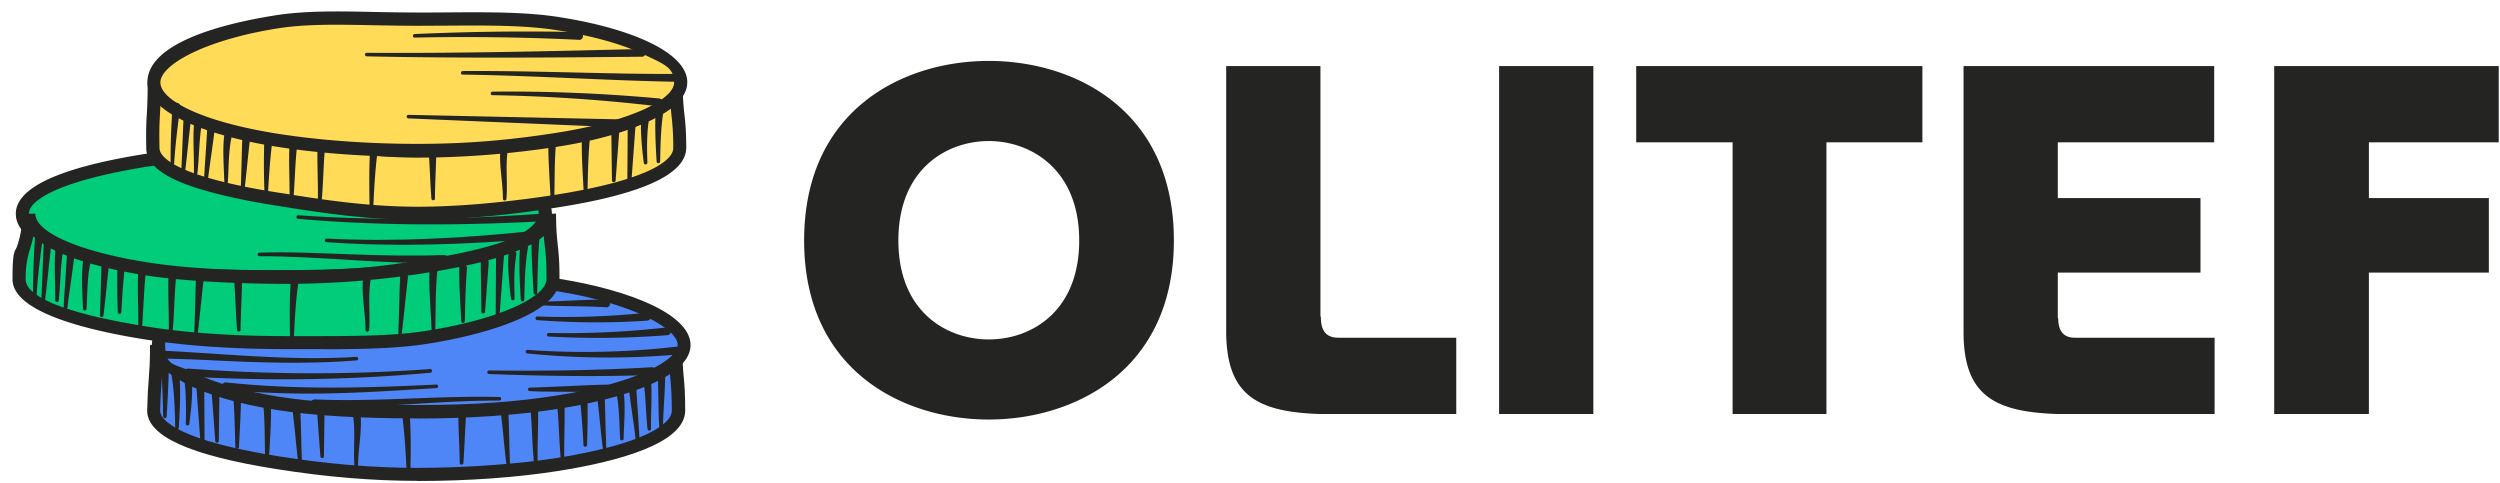 <svg width="181" height="35" viewBox="0 0 181 35" fill="none" xmlns="http://www.w3.org/2000/svg">
    <path d="M11.328 24.963c0 1.692 3.468 3.05 8.779 3.886 2.935.466 6.394.532 10.127.532 3.735 0 7.182-.143 10.119-.608 5.32-.846 8.541-2.128 8.541-3.82 0 2.376.209 2.376.209 4.75 0 1.692-3.43 3.06-8.75 3.896-2.936.466-6.403.722-10.138.722-3.734 0-7.182-.38-10.119-.835-5.32-.847-9.006-2.09-9.006-3.782.047-2.375.21-2.375.21-4.75l.028.009z" fill="#4F86F7"/>
    <path d="M30.245 34.814c-3.26 0-6.594-.276-10.185-.845-6.328-.998-9.406-2.395-9.406-4.247.029-1.112.067-1.72.114-2.262.047-.655.095-1.216.095-2.49h.95c0 1.008 2.205 2.443 8.38 3.422 2.765.437 6.014.523 10.062.523 4.047 0 7.467-.19 10.042-.6 2.68-.427 4.75-.949 6.157-1.558.911-.388 1.995-1.025 1.995-1.785h.95c0 1.168.047 1.728.104 2.337.057.598.105 1.206.105 2.412 0 2.414-4.98 3.706-9.15 4.37-3.002.476-6.536.733-10.203.733l-.01-.01zm-18.65-5.093c0 .57.788 1.198 2.204 1.768 1.482.59 3.639 1.112 6.394 1.55 3.554.56 6.831.835 10.043.835 3.211 0 7.107-.247 10.061-.713 6.157-.979 8.342-2.413 8.342-3.43 0-1.016-.048-1.728-.105-2.337-.02-.244-.04-.488-.056-.732-1.284 1.093-3.953 1.948-8.048 2.595-2.623.417-5.862.608-10.194.608-4.333 0-7.383-.095-10.205-.542-2.764-.437-4.95-.998-6.498-1.663-.741-.322-1.34-.665-1.767-1.025-.018.33-.038.607-.057.892-.038.551-.086 1.122-.114 2.194z" fill="#242423"/>
    <path d="M30.246 29.817c-3.734 0-7.249-.152-10.184-.617-5.322-.846-8.59-2.546-8.59-4.227 0-1.692 3.354-2.85 8.675-3.696 2.935-.466 6.365-.979 10.1-.979 3.734 0 7.267-.123 10.203.342 5.32.845 9.083 2.631 9.083 4.323 0 1.691-3.79 3.296-9.112 4.142-2.935.466-6.441.703-10.175.703v.01z" fill="#4F86F7"/>
    <path d="M30.244 30.292c-4.265 0-7.619-.2-10.26-.618-5.54-.874-8.988-2.68-8.988-4.702 0-2.023 2.793-3.174 9.074-4.162 3.134-.494 6.497-.979 10.174-.979h1.91c3.031-.018 5.9-.028 8.37.361 2.613.418 4.98 1.084 6.661 1.88 1.843.876 2.812 1.882 2.812 2.909 0 1.026-.96 1.986-2.84 2.821-1.664.742-3.972 1.359-6.67 1.787-2.936.466-6.48.712-10.252.712l.01-.01zm3.716-9.53h-3.715c-3.61 0-6.936.474-10.023.969-3.088.483-8.266 1.558-8.266 3.22 0 1.662.742 1.358 2.033 2.005 1.492.75 3.62 1.349 6.148 1.758 2.584.408 5.9.608 10.108.608 4.21 0 7.212-.238 10.1-.694 5.72-.903 8.713-2.537 8.713-3.677 0-1.14-3.25-2.993-8.684-3.857-1.9-.305-4.086-.352-6.403-.352l-.011.02z" fill="#242423"/>
    <path d="M12.99 27.147c.105 1.273.029 2.537-.047 3.81 0 .075-.066.123-.133.123a.126.126 0 0 1-.123-.124c-.029-1.235-.058-2.498-.257-3.723-.057-.39.513-.475.56-.086zM13.886 27.413c.086 1.111-.047 2.185-.18 3.277-.01.067-.077.124-.144.115-.065 0-.114-.067-.114-.133.02-.532.02-1.064.01-1.606-.018-.513-.028-1.074-.132-1.558-.067-.39.503-.484.56-.095zM14.787 27.993l.028 4.656c0 .161-.247.17-.256.01l-.342-4.646c-.019-.39.551-.41.57-.02zM15.888 28.335l-.047 3.591c0 .161-.247.171-.256 0l-.266-3.582c-.02-.389.56-.408.57-.018v.009zM23.5 29.447l-.048 3.591c0 .161-.247.17-.256 0l-.266-3.582c-.02-.39.56-.408.57-.019v.01zM17.448 28.535c0 1.291-.085 2.555-.152 3.837 0 .076-.067.124-.133.124a.125.125 0 0 1-.123-.124c-.02-.636-.03-1.272-.058-1.909a31.325 31.325 0 0 0-.105-1.9c-.017-.39.552-.418.57-.029M12.221 26.312c0 1.291-.086 2.555-.152 3.838 0 .075-.066.124-.133.124a.126.126 0 0 1-.123-.124c-.02-.636-.029-1.273-.057-1.91a31.326 31.326 0 0 0-.105-1.9c-.018-.39.551-.418.57-.029M19.613 29.238c.048 1.473-.105 2.935-.152 4.398 0 .076-.066.134-.133.124a.125.125 0 0 1-.123-.124c-.019-.731-.029-1.463-.039-2.194-.018-.722-.027-1.454-.113-2.167-.038-.388.531-.436.57-.046l-.01.009zM26.075 29.77c.181 1.331-.142 2.614-.152 3.915a.13.13 0 0 1-.081.124.131.131 0 0 1-.051.01c-.067 0-.124-.058-.134-.124-.047-.656-.018-1.311-.009-1.958 0-.636 0-1.282-.133-1.872-.076-.38.494-.483.56-.103v.008zM33.75 29.93c-.086 1.188-.114 2.385-.2 3.583 0 .075-.067.123-.143.123-.066 0-.122-.057-.122-.133-.02-1.197-.095-2.385-.105-3.591 0-.39.589-.38.57.019zM29.657 29.884c.105 1.483.086 2.956.048 4.437 0 .161-.247.161-.256 0a85.94 85.94 0 0 0-.124-2.194c-.057-.723-.115-1.464-.228-2.176-.048-.39.513-.457.57-.067h-.01zM38.948 29.352c.048 1.482-.066 2.945-.009 4.418 0 .161-.238.18-.257.019-.07-.737-.12-1.475-.152-2.214-.037-.732-.066-1.472-.152-2.185-.028-.39.542-.427.57-.038zM40.857 28.934c.067 1.454-.037 2.87 0 4.294 0 .076-.057.134-.123.134a.134.134 0 0 1-.133-.115c-.133-1.425-.133-2.869-.304-4.256-.038-.39.532-.437.57-.048l-.01-.009zM42.52 28.648c.048 1.197.02 2.376-.018 3.573 0 .161-.247.161-.257 0-.029-.59-.067-1.179-.114-1.768a36.72 36.72 0 0 0-.17-1.758c-.039-.389.53-.445.57-.047h-.01zM43.766 28.42c.066 1.349.066 2.68.132 4.02 0 .16-.237.18-.256.017-.161-1.33-.276-2.669-.437-4-.038-.389.532-.436.57-.047l-.01.01zM36.8 29.684c.067 1.348.067 2.68.133 4.019 0 .161-.237.19-.256.018-.086-.665-.152-1.34-.218-2.004a71.818 71.818 0 0 0-.219-1.996c-.038-.39.532-.437.57-.047l-.01.01zM21.742 29.684c.066 1.348.066 2.68.133 4.019 0 .075-.047.132-.123.132a.134.134 0 0 1-.133-.113 72.492 72.492 0 0 1-.219-2.006 70.99 70.99 0 0 0-.218-1.995c-.038-.39.531-.437.57-.047l-.01.01zM45.095 28.013c.228 1.235.085 2.499.056 3.744 0 .075-.056.132-.132.122a.126.126 0 0 1-.124-.122c-.029-.618-.047-1.236-.085-1.835-.047-.589-.096-1.206-.266-1.766-.095-.38.456-.523.55-.144M46.055 27.727c.058 1.454.2 2.907.257 4.361 0 .161-.237.18-.257.019a56.348 56.348 0 0 0-.284-2.166 79.22 79.22 0 0 1-.285-2.177.287.287 0 0 1 .256-.313.28.28 0 0 1 .313.276zM47.12 27.376c.113 1.225-.01 2.451.017 3.667 0 .076-.056.133-.122.133a.135.135 0 0 1-.134-.114c-.132-1.197-.114-2.413-.322-3.6-.058-.39.512-.476.56-.086zM48.153 26.833c.03.998-.085 2.204-.123 3.212-.019.352-.029.703-.019 1.045 0 .076-.047.143-.123.143a.134.134 0 0 1-.133-.114c-.047-.371-.047-.722-.067-1.074l-.018-1.064c-.02-.61-.01-1.502-.086-2.09-.039-.39.532-.447.57-.058z" fill="#242423"/>
    <path d="M11.586 25.38c4.741.228 9.472.761 14.213.458.161 0 .19.236.019.255-3.563.285-7.135.161-10.698-.018a148.229 148.229 0 0 0-3.553-.125c-.38-.017-.361-.57.018-.57M13.6 26.682c5.843.437 11.695.465 17.538.038.076 0 .133.048.142.124 0 .066-.047.132-.113.142-5.844.532-11.734.608-17.596.275-.37-.028-.351-.58.038-.57l-.01-.01zM16.393 27.69c5.056.542 10.12.398 15.193.152.075 0 .133.057.133.123s-.048.134-.124.134c-3.8.228-7.62.503-11.438.36a86.054 86.054 0 0 1-3.82-.208c-.37-.039-.333-.59.047-.57l.01.009zM22.797 28.916c4.446.199 8.911-.286 13.367-.172.161 0 .17.257 0 .257-4.465-.009-8.901.58-13.377.485-.38-.02-.37-.57.019-.57h-.01zM43.877 22.245c-1.653-.095-3.316-.057-4.979-.152-.161-.01-.161-.257 0-.257 1.663 0 3.316-.152 4.988-.152.39.01.371.58-.018.57l.01-.009zM46.872 23.214c-2.66.18-5.33.161-7.98-.038-.077 0-.124-.067-.124-.143 0-.066.066-.123.133-.123 2.64.104 5.292 0 7.914-.266.38-.029.437.532.047.57h.01zM48.306 24.269a64.482 64.482 0 0 1-8.589.095c-.076 0-.123-.067-.123-.134 0-.066.066-.123.132-.123a63.574 63.574 0 0 0 8.523-.399c.38-.028.437.522.057.57v-.01zM48.97 25.675c-3.59.305-7.21.275-10.793-.086-.066 0-.123-.066-.113-.142 0-.067.066-.124.142-.114 3.573.256 7.164.18 10.708-.228.38-.03.437.523.056.57zM47.214 27.147c-3.943.143-7.876.076-11.81-.067-.075 0-.123-.066-.123-.133 0-.066.057-.124.133-.124 3.933.039 7.857 0 11.771-.237.38-.009.409.542.03.57v-.01zM44.004 28.41c-1.293-.047-2.927-.037-4.238-.056-.475 0-.94-.01-1.415-.039-.077 0-.124-.066-.124-.132 0-.067.057-.124.133-.124.808-.01 1.995-.076 2.82-.105.837-.038 2.007-.104 2.842-.104.39 0 .38.579-.009.57l-.01-.01z" fill="#242423"/>
    <path d="M20.745 20.04c-3.734 0-7.23-.018-10.166-.484-5.32-.847-8.958-2.405-8.958-4.087 0-1.69 3.677-3.03 8.997-3.876 2.936-.465 6.394-.599 10.129-.599 3.733 0 7.163.342 10.099.808 5.32.845 8.636 1.976 8.636 3.667 0 1.692-3.278 3.117-8.588 3.962-2.937.465-6.414.618-10.148.618l-.001-.01z" fill="#00CC79"/>
    <path d="M20.745 20.515c-3.354 0-7.164 0-10.242-.484-2.69-.428-4.97-1.036-6.594-1.758-1.834-.827-2.764-1.767-2.764-2.794 0-1.89 3.163-3.353 9.395-4.342 2.604-.408 5.854-.608 10.205-.608s6.783.276 10.175.808c6.251.989 9.036 2.261 9.036 4.133 0 1.871-1.559 3.25-8.998 4.427-2.67.419-5.92.618-10.213.618zm0-9.045c-4.304 0-7.497.19-10.052.59-2.689.427-4.894.978-6.385 1.586-1.424.589-2.213 1.236-2.213 1.815 0 1.092 2.678 2.688 8.56 3.62 3.002.474 6.764.474 10.09.474 3.325 0 7.448-.19 10.07-.608 2.603-.408 4.732-.969 6.166-1.624 1.302-.59 2.024-1.254 2.024-1.863 0-.864-1.425-2.118-8.238-3.201a64.031 64.031 0 0 0-10.022-.798v.01z" fill="#242423"/>
    <path d="M39.785 15.46c0 1.693-3.61 2.955-8.93 3.792a65.084 65.084 0 0 1-10.12.798c-3.733 0-7.21-.144-10.146-.608-5.32-.846-8.503-2.3-8.503-3.99 0 2.374-.703 2.374-.703 4.75 0 1.69 3.913 3.05 9.225 3.895 2.935.466 6.403.684 10.137.684 3.734 0 7.24.076 10.185-.39 5.32-.845 9.112-2.498 9.112-4.19.027-2.375-.248-2.375-.248-4.75l-.01.01z" fill="#00CC79"/>
    <path d="M23.49 25.276h-2.746c-3.867 0-7.306-.238-10.204-.694C6.15 23.888.906 22.567.906 20.22c0-2.347.19-1.89.371-2.508.17-.58.332-1.122.332-2.242h.95c0 1.358 3.183 2.745 8.105 3.524 2.593.409 5.795.599 10.07.599 4.276 0 6.708-.266 10.043-.798 2.746-.437 4.884-.96 6.356-1.55 1.397-.56 2.176-1.196 2.176-1.775h.95c0 1.13.066 1.72.124 2.28.066.608.132 1.235.122 2.48 0 2.318-4.912 3.923-9.519 4.654-2.233.352-4.788.4-7.505.4l.008-.01zM2.416 17.103c-.066.333-.152.61-.228.874-.17.58-.333 1.122-.333 2.243 0 1.12 2.31 2.394 8.827 3.43 2.86.456 6.241.684 10.06.684h1.407c3.174 0 6.175.018 8.703-.38 2.603-.408 4.826-1.017 6.432-1.74 1.454-.655 2.28-1.376 2.28-1.984.009-1.198-.047-1.768-.114-2.367a14.291 14.291 0 0 1-.076-.77c-1.32 1.093-4.114 1.968-8.436 2.651-3.373.533-6.781.803-10.195.808-3.383 0-7.582-.199-10.223-.618-2.555-.408-6.432-1.254-8.104-2.82v-.01z" fill="#242423"/>
    <path d="M38.217 17.97c-.21 1.225-.229 2.479-.257 3.723 0 .162-.247.171-.256 0-.058-.949-.105-1.89-.095-2.84 0-.323.018-.636.047-.97a.295.295 0 0 1 .314-.255.284.284 0 0 1 .247.342zM37.381 18.455c-.18 1.025-.152 2.118-.124 3.154 0 .161-.229.18-.256.029a23.274 23.274 0 0 1-.21-2.433c0-.275 0-.551.029-.846a.286.286 0 0 1 .313-.246.29.29 0 0 1 .247.35l.001-.008zM36.495 18.397l-.342 4.636c0 .076-.067.123-.143.123-.066 0-.123-.066-.123-.132l.028-4.656c.02-.39.59-.36.57.029h.01zM35.384 18.988l-.266 3.582c0 .075-.066.122-.142.122a.125.125 0 0 1-.124-.123l-.047-3.591c0-.39.589-.38.57.018l.01-.008zM33.807 19.462c-.104 1.254-.123 2.537-.152 3.8 0 .162-.246.17-.256 0-.038-.636-.076-1.273-.105-1.91a32.286 32.286 0 0 1-.047-1.928.287.287 0 0 1 .285-.285c.17 0 .295.143.285.313l-.01.01zM39.043 17.41c-.105 1.253-.123 2.535-.152 3.799 0 .161-.247.171-.257 0-.038-.636-.075-1.273-.104-1.91-.029-.636-.057-1.273-.048-1.928a.287.287 0 0 1 .4-.26.286.286 0 0 1 .17.288l-.009.01zM31.66 19.67c-.152 1.436-.104 2.898-.152 4.353 0 .076-.066.123-.133.123a.126.126 0 0 1-.123-.123c-.029-.723-.076-1.454-.114-2.185-.039-.742-.076-1.464-.039-2.214 0-.161.144-.276.305-.266a.28.28 0 0 1 .266.322l-.01-.01zM26.873 20.068c-.267 1.236-.049 2.556-.152 3.83-.02.16-.258.152-.258-.01 0-1.311-.332-2.585-.152-3.915.067-.389.637-.284.562.105v-.01zM17.524 20.288c-.019 1.207-.095 2.395-.105 3.591 0 .161-.247.172-.256 0-.047-.598-.076-1.196-.105-1.796-.028-.599-.057-1.196-.105-1.785-.017-.39.561-.408.571-.019v.009zM21.617 20.335c-.209 1.444-.285 2.917-.352 4.37 0 .076-.066.124-.132.124a.126.126 0 0 1-.124-.123c-.029-.741-.029-1.473-.029-2.214 0-.741.02-1.482.077-2.223a.276.276 0 0 1 .313-.257.286.286 0 0 1 .257.333l-.01-.01zM12.764 19.918c-.152 1.454-.143 2.936-.294 4.4-.019.16-.266.142-.257-.02.048-1.472-.066-2.935-.009-4.418.028-.39.598-.351.57.048l-.01-.01zM10.57 19.633c-.172 1.397-.172 2.832-.305 4.257 0 .066-.066.123-.143.113-.066 0-.113-.066-.113-.132.028-1.415-.076-2.84 0-4.295.028-.389.598-.342.57.047l-.01.01zM9.068 19.082c-.143 1.159-.219 2.355-.285 3.525-.01.161-.247.161-.256 0-.019-.598-.039-1.187-.039-1.787 0-.598 0-1.187.02-1.795 0-.161.142-.275.294-.275.17 0 .295.161.266.322v.01zM7.928 18.853c-.161 1.32-.275 2.67-.437 3.99-.019.161-.266.143-.256-.019.028-.665.047-1.34.066-2.005.019-.674.029-1.34.066-2.014 0-.161.143-.276.296-.276.16 0 .293.162.265.324zM14.758 20.117c-.161 1.32-.275 2.669-.437 3.99-.018.16-.266.143-.256-.02.028-.665.047-1.339.066-2.004.019-.674.029-1.34.066-2.014 0-.161.144-.276.296-.276.161 0 .293.161.265.323M29.532 20.117c-.161 1.32-.276 2.669-.437 3.99-.02.16-.266.143-.257-.02.029-.665.048-1.339.067-2.004.018-.674.028-1.34.067-2.014 0-.161.142-.276.294-.276.161 0 .294.161.266.323M6.616 18.758c-.314 1.158-.276 2.394-.351 3.6-.01.162-.247.162-.257 0-.02-.608-.058-1.226-.067-1.843 0-.636 0-1.253.124-1.89a.28.28 0 0 1 .342-.218.286.286 0 0 1 .219.36l-.01-.01zM5.428 18.15c-.161 1.453-.408 2.888-.57 4.342 0 .066-.067.123-.143.114-.066 0-.113-.067-.113-.134.056-1.453.2-2.907.256-4.36.028-.39.599-.352.57.038zM4.574 18.15c-.105.579-.152 1.187-.19 1.776-.038.608-.066 1.216-.133 1.824-.018.162-.266.144-.256-.018.018-.903-.039-1.825-.029-2.727 0-.305.019-.618.047-.932.058-.39.627-.304.561.086v-.01zM3.737 17.553c-.18 1.415-.322 2.992-.503 4.417-.019.161-.266.143-.257-.028.028-.371.038-.741.057-1.112.048-1.036.085-2.308.143-3.345.038-.39.608-.33.57.058l-.01.01zM3.093 17.277c-.145 1-.265 2.005-.361 3.012-.029.333-.058.674-.076 1.007 0 .076-.067.124-.134.124a.125.125 0 0 1-.123-.124c-.01-.342 0-.684 0-1.026.02-1.026.067-2.033.133-3.06.038-.389.608-.332.57.057l-.01.01zM39.48 14.512c-4.751.123-9.502.55-14.252.142-.161-.009-.161-.266.019-.257 3.553.21 7.107 0 10.65-.256 1.188-.076 2.375-.152 3.564-.2.38 0 .409.551.018.57zM39.784 15.995c-6.062.332-12.152.38-18.204-.153-.067 0-.123-.066-.114-.143 0-.065.067-.123.143-.113 6.042.428 12.104.285 18.146-.152.37-.019.418.532.038.57l-.01-.01z" fill="#242423"/>
    <path d="M38.55 17.304c-4.95.408-9.947.58-14.907.228-.161-.01-.161-.257.01-.257 4.96.248 9.909-.028 14.85-.541.37-.03.427.522.047.57zM32.154 19.035c-4.475.104-8.912-.494-13.377-.485-.161 0-.181-.247 0-.257 2.232-.076 4.465.048 6.698.124 2.223.076 4.456.133 6.67.047.379 0 .399.551.018.57h-.009z" fill="#242423"/>
    <path d="M11.166 5.96c0 1.693 3.648 2.909 8.968 3.754 2.937.466 6.377 1.226 10.11 1.226 3.733 0 7.24-.342 10.175-.808 5.32-.845 8.523-2.47 8.523-4.161 0 2.375.256 2.375.256 4.75 0 1.691-3.515 3.002-8.836 3.839-2.936.465-6.394.884-10.128.884s-7.164-.542-10.108-1.008c-5.322-.845-9.074-2.024-9.074-3.714-.047-2.376.105-2.376.105-4.751l.009-.01z" fill="#FFDB58"/>
    <path d="M30.245 15.918c-3.763 0-7.164-.542-10.157-1.017h-.018c-2.87-.457-5.093-.989-6.632-1.567-1.92-.733-2.85-1.588-2.85-2.623-.02-1.282 0-1.89.047-2.537.04-.74.06-1.481.057-2.223h.95c0 .58.836 2.052 8.57 3.278.599.095 1.216.2 1.862.313 2.46.428 5.244.903 8.18.903 2.935 0 6.774-.276 10.1-.808 2.537-.398 4.655-.997 6.118-1.72 1.292-.635 2.005-1.339 2.005-1.976h.95c0 1.16.057 1.73.124 2.329.066.598.132 1.215.132 2.422 0 1.89-3.106 3.344-9.234 4.313-2.423.38-6.11.894-10.195.894l-.01.019zM11.614 7.595l-.03.646c-.037.627-.065 1.216-.037 2.47 0 .57.797 1.187 2.242 1.738 1.473.562 3.64 1.075 6.442 1.51h.018c2.964.476 6.319 1.008 10.015 1.008 3.695 0 7.667-.503 10.052-.883 2.707-.428 4.827-.96 6.298-1.568 1.378-.57 2.129-1.216 2.129-1.795a18.81 18.81 0 0 0-.124-2.329c-.019-.218-.047-.437-.066-.693-1.34 1.245-4.143 2.28-8.038 2.898a67.157 67.157 0 0 1-10.251.817c-3.335 0-5.844-.484-8.342-.921-.646-.114-1.254-.22-1.843-.314-4.352-.694-7.126-1.53-8.447-2.584h-.018z" fill="#242423"/>
    <path d="M30.245 10.882c-3.735 0-7.24-.276-10.175-.742-5.322-.845-8.922-2.49-8.922-4.18 0-1.69 3.563-3.544 8.884-4.38 5.32-.836 6.48-.19 10.213-.19 3.734 0 7.249-.142 10.184.323 5.32.846 8.865 2.556 8.865 4.247 0 1.692-3.573 3.269-8.892 4.105a65.38 65.38 0 0 1-10.166.817h.009z" fill="#FFDB58"/>
    <path d="M30.244 11.358c-3.639 0-7.183-.257-10.252-.742-4.503-.713-9.32-2.308-9.32-4.656 0-2.347 3.734-3.97 9.282-4.853 2.167-.343 4.627-.296 7.23-.239 1.72.038 3.44.048 5.16.03 2.955-.02 5.738-.04 8.151.341 2.651.417 4.921 1.054 6.556 1.843 1.767.855 2.708 1.843 2.708 2.87 0 1.026-.923 1.976-2.727 2.802-1.616.731-3.877 1.35-6.565 1.776a65.901 65.901 0 0 1-10.242.818l.018.01zM24.39 1.79c-1.53 0-2.983.057-4.294.266-5.31.845-8.484 2.65-8.484 3.914 0 1.264 2.926 2.832 8.512 3.715 3.021.474 6.518.731 10.11.731 3.59 0 6.707-.275 10.09-.807 5.833-.922 8.484-2.536 8.484-3.639 0-1.102-.788-1.348-2.167-2.015-1.558-.75-3.734-1.357-6.299-1.766-2.337-.37-5.083-.352-8-.333-.684 0-1.397.01-2.118.01-1.045 0-2.072-.019-3.07-.038-.949-.018-1.87-.038-2.774-.038h.01z" fill="#242423"/>
    <path d="M48.05 7.966c-.209 1.226-.228 2.48-.256 3.724 0 .162-.247.17-.256 0-.058-.95-.105-1.89-.095-2.84 0-.324.018-.637.046-.97a.295.295 0 0 1 .314-.256.283.283 0 0 1 .248.342zM46.994 8.62c-.18 1.027-.153 2.12-.124 3.155 0 .161-.227.18-.256.029a23.274 23.274 0 0 1-.21-2.433c0-.275 0-.55.029-.845a.286.286 0 0 1 .313-.247.29.29 0 0 1 .248.352v-.01zM46.026 8.897l-.342 4.636c0 .076-.067.123-.143.123-.067 0-.123-.066-.123-.133l.028-4.655c.02-.39.589-.36.57.029h.01zM44.837 9.485l-.266 3.582c0 .076-.066.124-.142.124a.125.125 0 0 1-.124-.124l-.047-3.591c0-.39.59-.38.57.019l.01-.01zM42.682 10.294c-.105 1.254-.123 2.536-.152 3.8 0 .16-.247.17-.256 0a123.98 123.98 0 0 1-.105-1.91 32.283 32.283 0 0 1-.047-1.928.287.287 0 0 1 .4-.26.287.287 0 0 1 .17.288l-.01.01zM40.278 10.17c-.152 1.434-.105 2.897-.152 4.352 0 .16-.248.16-.258 0-.028-.723-.076-1.455-.113-2.185-.038-.742-.076-1.465-.038-2.215 0-.161.142-.275.305-.266a.28.28 0 0 1 .265.322l-.01-.009zM36.82 10.569c-.267 1.236-.048 2.556-.153 3.828-.019.161-.256.152-.256-.009 0-1.31-.333-2.584-.152-3.914.066-.39.636-.286.56.104v-.01zM31.594 10.786c-.02 1.207-.095 2.394-.104 3.591 0 .162-.248.172-.257 0a60.338 60.338 0 0 1-.104-1.795c-.029-.598-.058-1.197-.105-1.786-.019-.39.56-.409.57-.02v.01zM27.375 10.693c-.209 1.443-.285 2.916-.351 4.37 0 .076-.067.123-.134.123a.125.125 0 0 1-.123-.123c-.029-.741-.029-1.473-.029-2.214 0-.74.02-1.482.076-2.223a.277.277 0 0 1 .314-.257.285.285 0 0 1 .257.332l-.01-.008zM23.557 10.445c-.152 1.454-.143 2.936-.295 4.4-.018.16-.266.143-.256-.02.047-1.473-.066-2.935-.009-4.417.028-.39.598-.352.57.047l-.01-.01zM21.523 10.446c-.17 1.397-.17 2.83-.305 4.256 0 .067-.066.124-.142.114-.067 0-.114-.066-.114-.132.029-1.416-.076-2.841 0-4.295.029-.39.598-.342.57.047l-.01.01zM19.689 10.445c-.142 1.16-.219 2.357-.285 3.525-.009.162-.247.162-.256 0a53.816 53.816 0 0 1-.02-3.582c0-.161.143-.275.296-.275.17 0 .294.162.265.323v.01zM18.111 9.99c-.16 1.32-.274 2.668-.437 3.99-.018.16-.266.142-.256-.02.029-.664.048-1.339.067-2.004.018-.675.028-1.34.066-2.015 0-.161.143-.275.295-.275.162 0 .294.162.265.323zM16.849 9.57c-.314 1.159-.276 2.395-.352 3.6-.009.162-.257.162-.257 0-.028-.92-.095-1.852-.056-2.783a6.78 6.78 0 0 1 .113-.96.282.282 0 0 1 .342-.218.287.287 0 0 1 .219.361h-.01zM15.584 9.021c-.16 1.454-.408 2.888-.57 4.342 0 .066-.066.123-.143.113-.066 0-.113-.066-.113-.132.057-1.454.2-2.908.257-4.361.028-.39.598-.351.57.038zM14.617 8.944c-.105.58-.152 1.188-.19 1.777-.038.608-.067 1.216-.133 1.824-.02.162-.266.143-.256-.02.018-.901-.039-1.824-.029-2.725 0-.305.019-.618.047-.932.058-.39.627-.304.561.085v-.009zM13.865 8.336c-.18 1.415-.322 2.993-.503 4.418-.018.16-.266.143-.256-.03.028-.37.037-.74.056-1.11.048-1.037.086-2.31.143-3.345.038-.39.609-.332.57.057l-.01.01zM13.05 7.775c-.145 1.001-.265 2.005-.361 3.012-.029.332-.058.674-.076 1.006 0 .076-.068.124-.134.124a.125.125 0 0 1-.123-.123c-.01-.342 0-.684 0-1.026.018-1.026.066-2.033.133-3.06.038-.389.608-.332.57.057l-.01.01z" fill="#242423"/>
    <path d="M44.676 9.21 29.57 8.572c-.162 0-.17-.257 0-.257l15.125.323c.38.019.36.58-.019.57zM47.67 7.699c-3.99-.475-7.999-.742-12.018-.808-.076 0-.133-.057-.124-.133a.125.125 0 0 1 .124-.123c4.03-.04 8.061.124 12.075.493.38.048.323.6-.056.57zM49.115 5.923c-5.131-.085-10.499-.456-15.62-.522-.075 0-.132-.057-.123-.133a.126.126 0 0 1 .124-.124c3.762-.028 7.943.114 11.724.181 1.301.018 2.603.038 3.904.028.38 0 .38.56 0 .57h-.009zM46.452 4.107c-6.535.067-13.376.114-19.903-.028-.076 0-.123-.067-.123-.134 0-.066.056-.123.132-.123 6.518.047 13.368-.114 19.885-.275.371 0 .4.55.01.57v-.01zM41.913 2.883a171.045 171.045 0 0 0-11.886-.161c-.075 0-.133-.058-.133-.124s.058-.133.124-.133c3.969-.18 7.942-.228 11.914-.143.38.02.361.57-.019.57v-.009zM71.589 30.374c-6.204 0-13.37-3.536-13.37-12.966S65.353 4.41 71.589 4.41c6.234 0 13.4 3.568 13.4 12.998s-7.227 12.966-13.4 12.966zm0-20.162c-3.04 0-6.546 2.016-6.546 7.197 0 5.18 3.506 7.166 6.546 7.166 3.04 0 6.545-1.986 6.545-7.166 0-5.18-3.536-7.197-6.545-7.197zM95.63 22.93c0 .806.218 1.52 1.272 1.52h8.531v5.522h-9.926c-4.623-.155-6.639-1.458-6.732-5.77V4.783H95.6V22.9l.03.03zM108.535 29.972V4.783h6.824v25.189h-6.824zM125.44 29.972V10.305h-6.979V4.783h20.721v5.522h-6.948v19.667h-6.825.031zM149.015 23.023c0 .776.248 1.427 1.21 1.427h10.113v5.522h-11.446c-4.623-.155-6.67-1.458-6.732-5.77V4.783h18.147v5.522h-11.322v4.033h10.33v5.397h-10.33v3.288h.03zM171.508 29.972h-6.856V4.783h16.255v5.522h-9.399v4.033h8.685v5.397h-8.685v10.237z" fill="#242423"/>
</svg>

